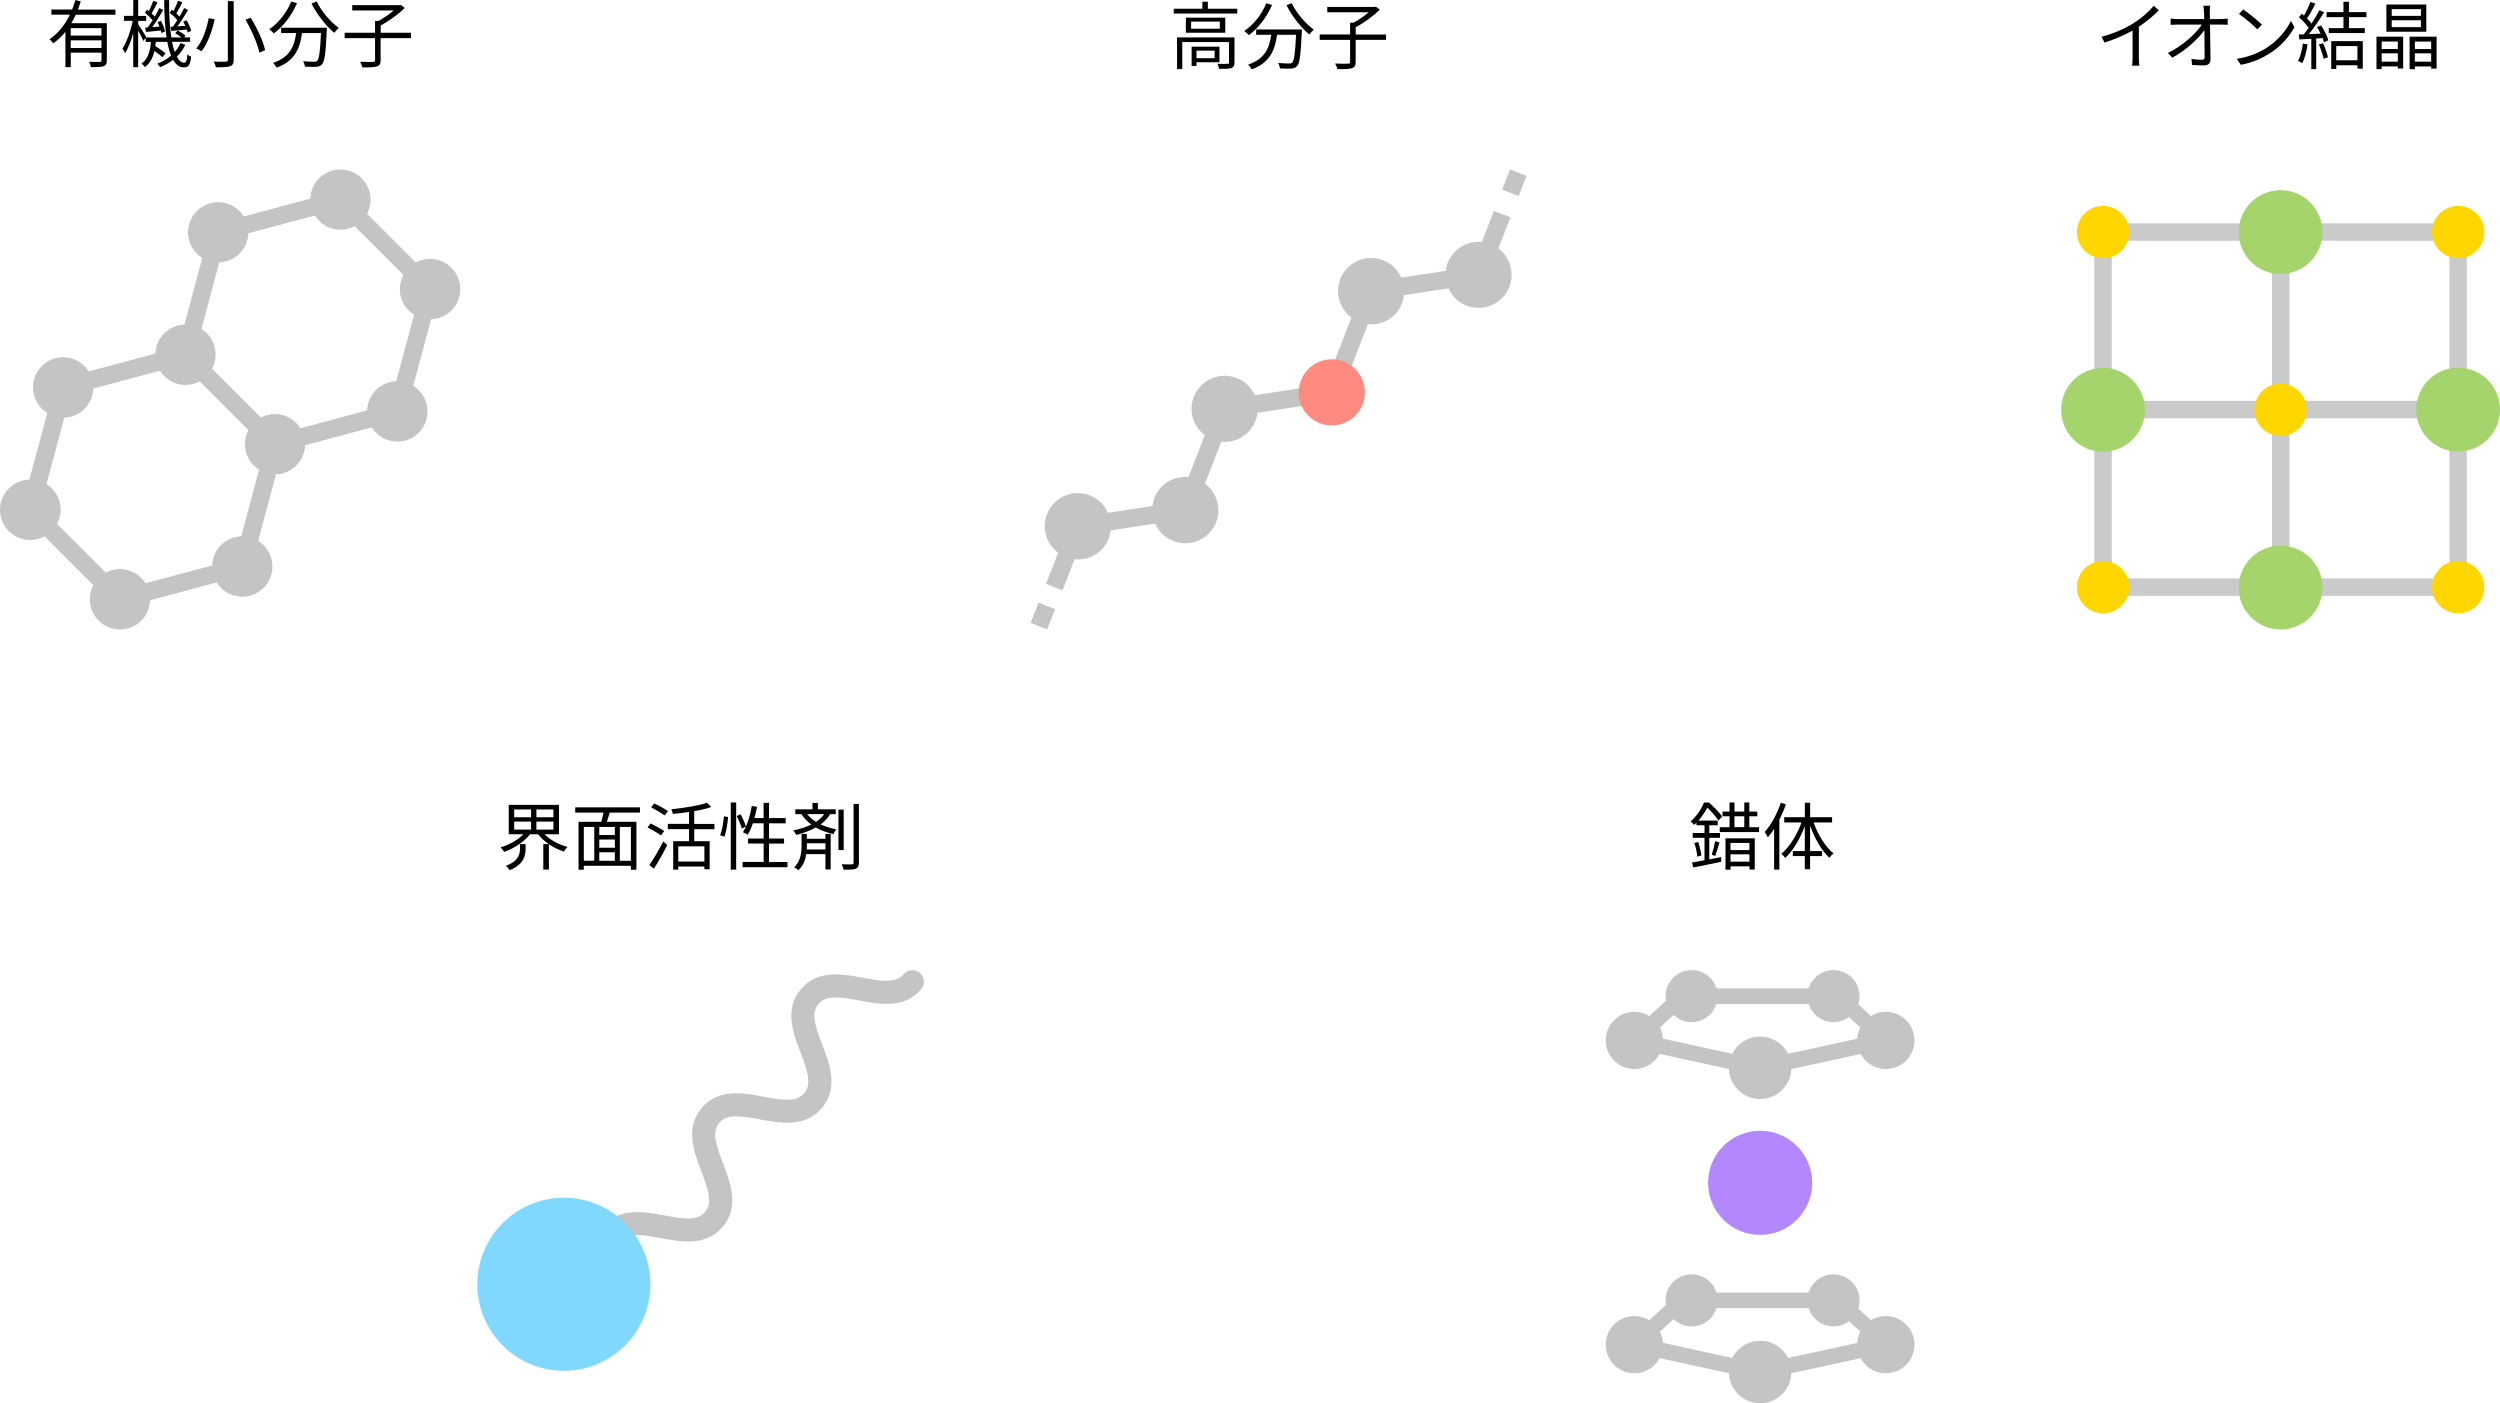 <?xml version="1.0" encoding="UTF-8"?><svg id="_レイヤー_2" xmlns="http://www.w3.org/2000/svg" viewBox="0 0 543.44 305.04"><g id="_レイヤー_1-2"><g><g><path id="_パス_1044" d="M96.76,57.17c-1.51-.88-3.3-1.11-4.99-.65-.48,.13-.94,.32-1.38,.56l-10.6-10.6c1.7-3.2,.49-7.17-2.71-8.87-3.2-1.7-7.17-.49-8.87,2.71-.23,.44-.42,.9-.54,1.38-.13,.48-.19,.98-.21,1.47l-14.47,3.88c-1.91-3.08-5.95-4.02-9.02-2.12-3.08,1.91-4.02,5.95-2.12,9.02,.53,.86,1.26,1.58,2.12,2.12l-3.88,14.48c-.13,0-.26,0-.4,.02-.22,.03-.43,.06-.65,.11-.2,.03-.4,.08-.59,.13-.2,.06-.4,.14-.6,.22-.21,.08-.42,.17-.62,.28-.07,.04-.14,.05-.2,.09-.11,.07-.21,.16-.32,.23-.37,.23-.72,.51-1.02,.83-.14,.14-.28,.28-.41,.44-.15,.19-.3,.39-.43,.6-.07,.1-.16,.19-.22,.3-.03,.06-.05,.12-.08,.18-.1,.19-.19,.39-.27,.6s-.17,.42-.24,.63c-.02,.06-.05,.12-.07,.18-.03,.12-.04,.25-.06,.37-.05,.23-.09,.47-.12,.71-.01,.13-.02,.26-.03,.39l-14.46,3.88c-1.91-3.07-5.95-4.02-9.03-2.11-3.07,1.91-4.02,5.95-2.11,9.03,.53,.86,1.25,1.58,2.11,2.11l-3.88,14.48c-3.62,.1-6.49,3.11-6.39,6.74,.1,3.63,3.11,6.49,6.74,6.39,1.03-.03,2.05-.3,2.96-.79l10.6,10.6c-1.71,3.19-.51,7.16,2.68,8.87s7.16,.51,8.87-2.68c.48-.89,.74-1.88,.77-2.89l14.47-3.88c1.91,3.08,5.95,4.02,9.03,2.11,3.08-1.91,4.02-5.95,2.11-9.03-.53-.86-1.25-1.58-2.11-2.11l3.88-14.48c.52-.01,1.04-.09,1.54-.23,.47-.14,.93-.33,1.37-.57,.05-.03,.1-.04,.15-.06,.11-.06,.2-.15,.3-.22,.21-.13,.41-.28,.61-.44,.15-.12,.29-.26,.43-.4,.16-.16,.32-.32,.46-.5,.14-.17,.26-.35,.38-.52,.07-.11,.17-.21,.23-.33,.04-.07,.06-.14,.1-.21,.1-.2,.19-.4,.27-.6,.09-.2,.16-.4,.23-.61,.06-.19,.09-.38,.13-.58,.05-.22,.08-.44,.11-.66,.01-.13,.02-.26,.02-.39l14.48-3.88c1.91,3.07,5.95,4.02,9.02,2.11,3.07-1.91,4.02-5.95,2.11-9.02-.53-.86-1.25-1.58-2.11-2.11l3.88-14.49c3.61-.11,6.45-3.13,6.34-6.75-.07-2.27-1.32-4.35-3.29-5.48h0Zm-16.95,32.04l-14.48,3.88s-.06-.09-.1-.13c-.12-.19-.26-.38-.4-.55-.14-.16-.28-.32-.43-.47-.15-.15-.31-.3-.48-.44s-.35-.27-.54-.39c-.11-.07-.21-.17-.33-.24-.07-.04-.15-.06-.22-.1-.19-.1-.38-.18-.58-.26-.2-.09-.41-.17-.63-.24-.19-.06-.38-.09-.57-.13-.22-.05-.44-.09-.67-.11-.21-.02-.41-.01-.62-.01s-.42,0-.62,.01c-.22,.02-.45,.06-.67,.11-.19,.04-.38,.07-.57,.13-.21,.06-.41,.15-.62,.23s-.4,.16-.58,.26h0l-5.3-5.3-5.3-5.3v-.02c.1-.18,.18-.36,.26-.55,.09-.22,.18-.43,.24-.66,.05-.18,.08-.35,.12-.54,.05-.23,.09-.46,.12-.7,.02-.2,.02-.4,.02-.6,0-.21,0-.43-.02-.64-.02-.22-.06-.44-.11-.66-.04-.19-.07-.39-.13-.58-.07-.21-.14-.42-.23-.62-.08-.2-.17-.39-.27-.59-.04-.07-.06-.15-.1-.22-.07-.12-.16-.21-.23-.32-.12-.19-.25-.37-.39-.54s-.29-.32-.44-.48c-.15-.15-.3-.29-.46-.43-.18-.14-.36-.28-.56-.4-.05-.03-.08-.06-.13-.09l3.88-14.48c3.44-.12,6.19-2.88,6.31-6.32l14.49-3.88c1.8,2.94,5.59,3.96,8.61,2.31l10.62,10.62c-1.64,3.03-.63,6.82,2.31,8.63l-3.88,14.48c-3.44,.12-6.2,2.88-6.32,6.32h0Zm-33.7,33.7l-14.48,3.88c-1.82-2.91-5.59-3.93-8.63-2.31l-10.6-10.6c1.64-3.03,.63-6.82-2.3-8.62l3.88-14.48c3.44-.12,6.19-2.88,6.32-6.32l14.48-3.88s.06,.08,.09,.13c.13,.2,.26,.39,.41,.57,.14,.16,.28,.32,.44,.47,.14,.14,.28,.28,.44,.41,.19,.15,.39,.29,.59,.42,.1,.07,.19,.16,.3,.22,.04,.03,.09,.03,.14,.06,.44,.24,.9,.44,1.38,.57,.57,.16,1.16,.25,1.75,.25h.02c.59,0,1.18-.09,1.75-.25,.46-.13,.9-.31,1.32-.53l5.3,5.29,5.3,5.3h0c-.1,.2-.19,.4-.27,.6-.09,.2-.16,.41-.23,.62-.06,.19-.09,.38-.13,.57-.05,.22-.08,.44-.11,.66-.02,.21-.02,.41-.02,.62s0,.41,.02,.62c.03,.22,.06,.44,.11,.66,.04,.2,.07,.39,.13,.58,.06,.21,.15,.41,.23,.61,.08,.21,.17,.41,.27,.6,.04,.07,.05,.14,.09,.21,.07,.12,.16,.22,.23,.33,.24,.37,.52,.72,.83,1.02,.14,.13,.27,.27,.43,.4,.19,.16,.4,.3,.61,.44,.04,.03,.07,.06,.11,.08l-3.88,14.48c-3.43,.12-6.19,2.88-6.31,6.31h0Z" style="fill:#c4c4c4;"/><g id="_グループ_268"><rect id="_長方形_260" x="266.05" y="85.15" width="23.6" height="3.86" transform="translate(-9.96 42.93) rotate(-8.68)" style="fill:#c4c4c4;"/><g id="_グループ_267"><g id="_グループ_265"><path id="_パス_1045" d="M268.8,82.17c-3.7-1.44-7.86,.39-9.3,4.08-.69,1.78-.65,3.75,.12,5.5,.5,1.13,1.29,2.1,2.28,2.83l-3.56,9.15c-3.87-.44-7.37,2.34-7.81,6.21,0,.02,0,.04,0,.05l-9.67,1.48c-1.6-3.63-5.84-5.27-9.47-3.67-3.63,1.6-5.27,5.84-3.67,9.47,.5,1.14,1.3,2.13,2.3,2.88l-2.64,6.77,3.59,1.4,2.64-6.77c.24,.02,.47,.07,.71,.07,3.64,.03,6.72-2.7,7.11-6.33l9.67-1.48c1.6,3.63,5.84,5.27,9.47,3.67,3.63-1.6,5.27-5.84,3.67-9.47-.5-1.14-1.3-2.13-2.3-2.88l3.56-9.14c.24,.02,.47,.07,.71,.07,3.97,0,7.19-3.22,7.19-7.19,0-2.96-1.82-5.62-4.58-6.7h0Z" style="fill:#c4c4c4;"/><path id="_パス_1046" d="M325.7,54l2.63-6.76-3.59-1.4-2.63,6.76c-3.46-.34-6.67,1.84-7.63,5.18-.09,.36-.16,.72-.2,1.09l-9.67,1.48c-1.6-3.63-5.84-5.27-9.47-3.67-3.63,1.6-5.27,5.84-3.67,9.47,.5,1.14,1.3,2.13,2.3,2.88l-6.06,15.57,3.6,1.4,6.06-15.56c.23,.02,.47,.06,.7,.06,3.65,.04,6.72-2.7,7.11-6.33l9.7-1.49c.08,.19,.15,.38,.25,.56,1.93,3.46,6.3,4.71,9.77,2.78,3.46-1.93,4.71-6.3,2.78-9.77-.49-.88-1.16-1.65-1.97-2.25h0Z" style="fill:#c4c4c4;"/><rect id="_長方形_261" x="326.83" y="37.79" width="4.72" height="3.86" transform="translate(172.7 332.05) rotate(-68.72)" style="fill:#c4c4c4;"/><rect id="_長方形_262" x="224.34" y="132" width="4.72" height="3.86" transform="translate(19.7 296.66) rotate(-68.75)" style="fill:#c4c4c4;"/></g><g id="_グループ_266"><circle id="_楕円形_188" cx="289.51" cy="85.29" r="5.9" style="fill:#ff8a80;"/><path id="_パス_1047" d="M289.51,92.48c-3.97,0-7.2-3.21-7.2-7.18,0-3.97,3.21-7.2,7.18-7.2,3.97,0,7.2,3.21,7.2,7.18,0,2.85-1.68,5.44-4.29,6.59-.91,.4-1.89,.61-2.89,.61Zm0-11.8c-2.55,0-4.61,2.06-4.61,4.61,0,2.55,2.06,4.61,4.61,4.61,2.55,0,4.61-2.06,4.61-4.61,0-1.9-1.17-3.61-2.94-4.3-.53-.21-1.1-.31-1.67-.32h0Z" style="fill:#ff8a80;"/></g></g></g><g id="_グループ_269"><path id="_パス_1048" d="M455.25,48.55v80.98h80.98V48.55h-80.98Zm77.18,38.59h-34.75V52.34h34.75v34.8Zm-38.55-34.8v34.8h-34.84V52.34h34.84Zm-34.84,38.59h34.84v34.8h-34.84v-34.8Zm38.64,34.8v-34.8h34.75v34.8h-34.75Z" style="fill:#cacaca;"/><circle id="_楕円形_189" cx="495.74" cy="89.08" r="5.69" style="fill:#ffd600;"/><circle id="_楕円形_190" cx="534.34" cy="50.45" r="5.69" style="fill:#ffd600;"/><circle id="_楕円形_191" cx="534.34" cy="127.63" r="5.69" style="fill:#ffd600;"/><circle id="_楕円形_192" cx="457.15" cy="50.45" r="5.69" style="fill:#ffd600;"/><circle id="_楕円形_193" cx="457.15" cy="127.63" r="5.69" style="fill:#ffd600;"/><circle id="_楕円形_194" cx="495.74" cy="50.45" r="9.11" style="fill:#a4d46b;"/><circle id="_楕円形_195" cx="495.74" cy="127.72" r="9.11" style="fill:#a4d46b;"/><circle id="_楕円形_196" cx="457.15" cy="89.08" r="9.11" style="fill:#a4d46b;"/><circle id="_楕円形_197" cx="534.34" cy="89.04" r="9.11" style="fill:#a4d46b;"/></g><g id="_グループ_271"><path id="_パス_1049" d="M132.86,270.81c-1.39,0-2.51-1.13-2.5-2.51,0-.59,.21-1.15,.58-1.6,3.64-4.35,9.14-3.32,13.55-2.49,4.38,.82,7.14,1.18,8.78-.77s.78-4.62-.8-8.77c-1.61-4.2-3.61-9.42,.02-13.78s9.13-3.32,13.56-2.49c4.38,.82,7.15,1.18,8.78-.78s.79-4.62-.8-8.78c-1.61-4.2-3.6-9.43,.04-13.79s9.14-3.33,13.56-2.5c4.37,.82,7.14,1.18,8.78-.78,.9-1.05,2.48-1.18,3.54-.28,1.04,.89,1.18,2.44,.31,3.5-3.64,4.36-9.13,3.32-13.56,2.49-4.36-.82-7.14-1.18-8.78,.78s-.79,4.62,.8,8.78c1.61,4.2,3.61,9.43-.03,13.79s-9.14,3.32-13.56,2.49c-4.38-.82-7.14-1.18-8.78,.77s-.78,4.62,.81,8.77c1.61,4.2,3.61,9.42-.03,13.78s-9.13,3.32-13.55,2.49c-4.36-.82-7.14-1.18-8.77,.77-.48,.57-1.19,.9-1.93,.9Z" style="fill:#c4c4c4;"/><g id="_グループ_270"><circle id="_楕円形_198" cx="122.57" cy="279.17" r="18.81" style="fill:#80d8ff;"/></g></g><g id="_グループ_274"><g id="_グループ_272"><path id="_パス_1050" d="M382.61,233.86l-30.89-6.73,13.33-12.29h35.12l13.33,12.3-30.89,6.72Zm-23.79-8.65l23.79,5.18,23.79-5.18-7.55-6.97h-32.47l-7.55,6.97Z" style="fill:#c4c4c4;"/><circle id="_楕円形_199" cx="355.27" cy="226.16" r="6.22" style="fill:#c4c4c4;"/><circle id="_楕円形_200" cx="382.61" cy="232.12" r="6.79" style="fill:#c4c4c4;"/><circle id="_楕円形_201" cx="409.94" cy="226.16" r="6.22" style="fill:#c4c4c4;"/><circle id="_楕円形_202" cx="398.56" cy="216.53" r="5.66" style="fill:#c4c4c4;"/><circle id="_楕円形_203" cx="367.72" cy="216.53" r="5.66" style="fill:#c4c4c4;"/></g><circle id="_楕円形_204" cx="382.61" cy="257.12" r="11.32" style="fill:#b388ff;"/><g id="_グループ_273"><path id="_パス_1051" d="M382.61,299.99l-30.89-6.73,13.33-12.29h35.12l13.33,12.29-30.89,6.73Zm-23.79-8.66l23.79,5.18,23.79-5.18-7.55-6.97h-32.47l-7.55,6.97Z" style="fill:#c4c4c4;"/><circle id="_楕円形_205" cx="355.27" cy="292.3" r="6.22" style="fill:#c4c4c4;"/><circle id="_楕円形_206" cx="382.61" cy="298.25" r="6.79" style="fill:#c4c4c4;"/><circle id="_楕円形_207" cx="409.94" cy="292.3" r="6.22" style="fill:#c4c4c4;"/><circle id="_楕円形_208" cx="398.56" cy="282.67" r="5.66" style="fill:#c4c4c4;"/><circle id="_楕円形_209" cx="367.72" cy="282.67" r="5.66" style="fill:#c4c4c4;"/></g></g></g><g><path d="M16.48,3.19c-.3,.62-.62,1.26-.98,1.86h7.72V13.13c0,.72-.16,1.07-.67,1.26-.53,.19-1.42,.21-2.79,.21-.05-.35-.22-.83-.38-1.17,1.06,.05,2.02,.03,2.31,.03,.27-.02,.37-.1,.37-.34v-1.67h-6.67v3.15h-1.17V6.92c-.77,.94-1.65,1.81-2.66,2.51-.16-.26-.53-.69-.77-.91,1.92-1.3,3.38-3.22,4.4-5.33h-4.02v-1.12h4.51c.27-.69,.51-1.38,.7-2.06l1.18,.29c-.19,.59-.38,1.2-.62,1.78h8.15v1.12h-8.61Zm5.57,2.93h-6.67v1.62h6.67v-1.62Zm0,4.32v-1.68h-6.67v1.68h6.67Z"/><path d="M40.29,9.73c-.45,.96-1.09,1.82-1.86,2.58,.45,.85,.98,1.31,1.58,1.31,.46,0,.64-.38,.72-1.82,.21,.22,.58,.43,.82,.53-.19,1.79-.54,2.32-1.6,2.32-.96,0-1.71-.59-2.32-1.65-.82,.64-1.76,1.18-2.79,1.6-.14-.19-.43-.56-.64-.75,1.14-.45,2.16-1.04,2.99-1.76-.34-.83-.61-1.84-.82-2.99h-2.5c-.02,.32-.06,.62-.1,.93,.78,.48,1.71,1.12,2.21,1.57l-.67,.82c-.38-.37-1.06-.88-1.73-1.34-.34,1.42-.93,2.67-2.1,3.52-.16-.24-.46-.61-.72-.78,1.46-1.01,1.89-2.8,2.05-4.71h-1.14v-.9l-.5,.7c-.21-.51-.7-1.49-1.14-2.29v7.99h-1.07V7.2c-.48,1.7-1.1,3.33-1.76,4.35-.13-.29-.4-.74-.59-.99,.91-1.33,1.81-3.86,2.24-6.02h-1.9v-1.09h2.02V0h1.07V3.46h1.73v1.09h-1.73v.72c.42,.58,1.5,2.32,1.74,2.77l-.06,.1h4.48c-.35-2.32-.5-5.11-.51-8.12h1.07c-.03,3.12,.14,5.89,.48,8.12h2.18c-.38-.32-.9-.69-1.34-.93l.56-.58c.61,.32,1.33,.78,1.7,1.15l-.34,.35h1.31v.96h-3.91c.16,.85,.35,1.58,.58,2.21,.53-.59,.96-1.25,1.26-1.95l1.02,.38Zm-8.18-3.78c.34-.45,.7-.99,1.07-1.55-.42-.51-1.1-1.17-1.7-1.63l.5-.66c.13,.1,.26,.19,.38,.29,.35-.69,.74-1.58,.96-2.24l.93,.37c-.42,.78-.9,1.73-1.3,2.38,.27,.24,.51,.48,.69,.7,.38-.66,.74-1.31,.99-1.87l.86,.42c-.69,1.18-1.58,2.64-2.4,3.73l1.57-.1c-.13-.35-.27-.69-.43-.99l.74-.27c.42,.72,.78,1.7,.9,2.31l-.78,.34c-.03-.16-.06-.35-.13-.54-1.15,.1-2.26,.21-3.23,.3l-.18-.94,.56-.03Zm5.47-.16c.3-.4,.64-.88,.96-1.41-.4-.51-1.07-1.15-1.68-1.62l.5-.66c.11,.1,.24,.18,.37,.29,.35-.69,.75-1.58,.98-2.24l.93,.37c-.4,.8-.91,1.73-1.31,2.37,.26,.26,.51,.5,.7,.72,.38-.66,.74-1.31,.99-1.87l.86,.42c-.67,1.14-1.52,2.51-2.29,3.57l1.7-.11c-.14-.32-.3-.64-.46-.91l.74-.3c.43,.74,.88,1.7,.99,2.3l-.77,.37c-.03-.19-.1-.42-.19-.66-1.2,.13-2.34,.21-3.35,.3l-.18-.9,.51-.03Z"/><path d="M46.67,4.19c-.51,2.32-1.44,5.19-2.88,6.96-.29-.21-.8-.5-1.12-.62,1.42-1.68,2.31-4.43,2.69-6.58l1.31,.24ZM50.8,.24V12.97c0,.88-.24,1.23-.8,1.44-.58,.19-1.57,.22-3.06,.21-.08-.34-.3-.9-.5-1.23,1.17,.05,2.32,.03,2.63,.02,.34,0,.46-.11,.46-.43V.24h1.26Zm3.68,3.6c1.41,2.24,2.75,5.15,3.15,7.06l-1.25,.53c-.38-1.89-1.67-4.87-3.03-7.15l1.12-.43Z"/><path d="M64.56,.69c-1.15,2.69-3.01,5.07-5.03,6.58-.21-.26-.72-.7-1.01-.91,2.02-1.36,3.79-3.57,4.79-6.02l1.25,.35Zm6.5,5.33s-.02,.42-.03,.58c-.22,4.91-.46,6.75-1.01,7.36-.34,.4-.67,.5-1.23,.56-.53,.05-1.52,.02-2.51-.03-.03-.35-.18-.83-.4-1.18,1.04,.1,2.03,.11,2.4,.11,.34,0,.53-.03,.67-.21,.42-.4,.64-2,.83-6.03h-4.13c-.42,3.15-1.44,6.05-5.51,7.52-.16-.3-.5-.78-.77-1.04,3.76-1.25,4.64-3.78,5.01-6.48h-3.27v-1.15h9.94Zm-2.23-5.71c1.04,2.15,3.09,4.55,4.82,5.76-.3,.26-.75,.72-.98,1.06-1.76-1.42-3.78-4-4.96-6.37l1.12-.45Z"/><path d="M89.33,8.29h-6.59v4.79c0,.8-.21,1.17-.8,1.36-.59,.19-1.63,.22-3.15,.21-.1-.34-.3-.88-.51-1.22,1.28,.05,2.46,.05,2.8,.03,.35-.02,.45-.1,.45-.38v-4.79h-6.61v-1.18h6.61v-2.56h.75c1.14-.62,2.37-1.47,3.3-2.27h-9.01V1.12h10.26l.29-.06,.86,.66c-1.36,1.38-3.46,2.87-5.23,3.83v1.57h6.59v1.18Z"/></g><g><path d="M268.95,1.9v1.04h-13.8V1.9h6.21V.38h1.2V1.9h6.39Zm-.61,11.69c0,.64-.14,.99-.64,1.2-.53,.18-1.36,.18-2.69,.18-.06-.32-.22-.8-.38-1.1,1.02,.03,1.92,.03,2.21,0,.27,0,.32-.08,.32-.3v-4.43h-10.16v5.87h-1.14v-6.88h12.49v5.47Zm-2-9.75v3.27h-8.56V3.84h8.56Zm-1.18,.85h-6.24v1.55h6.24v-1.55Zm-5.07,8.84v.8h-1.06v-4.18h6.05v3.38h-4.99Zm0-2.51v1.63h3.94v-1.63h-3.94Z"/><path d="M276.51,1.07c-1.15,2.69-3.01,5.07-5.03,6.58-.21-.26-.72-.7-1.01-.91,2.02-1.36,3.79-3.57,4.79-6.02l1.25,.35Zm6.5,5.33s-.02,.42-.03,.58c-.22,4.91-.46,6.75-1.01,7.36-.34,.4-.67,.5-1.23,.56-.53,.05-1.52,.02-2.51-.03-.03-.35-.18-.83-.4-1.18,1.04,.1,2.03,.11,2.4,.11,.34,0,.53-.03,.67-.21,.42-.4,.64-2,.83-6.03h-4.13c-.42,3.15-1.44,6.05-5.51,7.52-.16-.3-.5-.78-.77-1.04,3.76-1.25,4.64-3.78,5.01-6.48h-3.27v-1.15h9.94Zm-2.23-5.71c1.04,2.15,3.09,4.55,4.82,5.76-.3,.26-.75,.72-.98,1.06-1.76-1.42-3.78-4-4.96-6.37l1.12-.45Z"/><path d="M301.28,8.67h-6.59v4.79c0,.8-.21,1.17-.8,1.36-.59,.19-1.63,.22-3.15,.21-.1-.34-.3-.88-.51-1.22,1.28,.05,2.46,.05,2.8,.03,.35-.02,.45-.1,.45-.38v-4.79h-6.61v-1.18h6.61v-2.56h.75c1.14-.62,2.37-1.47,3.3-2.27h-9.01V1.5h10.26l.29-.06,.86,.66c-1.36,1.38-3.46,2.87-5.23,3.83v1.57h6.59v1.18Z"/></g><g><path d="M463.82,5.01c1.66-1.04,3.27-2.43,4.37-3.76l1.07,.99c-1.22,1.26-2.69,2.48-4.32,3.57v6.75c0,.61,.03,1.39,.1,1.71h-1.57c.05-.3,.1-1.1,.1-1.71V6.64c-1.68,.96-3.87,1.92-6.1,2.61l-.64-1.25c2.77-.75,5.22-1.87,7-2.99Z"/><path d="M480.35,2.59c0,.37,.02,.91,.03,1.55h2.51c.42,0,1.04-.06,1.36-.1v1.34c-.37-.02-.93-.03-1.31-.03h-2.54c.05,2.4,.1,5.59,.11,7.59,0,.83-.5,1.28-1.46,1.28-.83,0-1.78-.03-2.56-.1l-.11-1.31c.77,.13,1.66,.19,2.26,.19,.46,0,.59-.21,.59-.64,0-1.28-.02-3.67-.05-5.81-1.33,1.89-4.13,4.48-6.99,6l-.93-1.04c3.25-1.58,6.1-4.24,7.36-6.16h-5.27c-.54,0-1.01,.02-1.5,.05v-1.36c.46,.05,.98,.1,1.47,.1h5.83c-.02-.64-.03-1.18-.05-1.55-.05-.61-.08-1.01-.14-1.34h1.49c-.06,.45-.1,.9-.1,1.34Z"/><path d="M492.64,10.44c2.46-1.55,4.42-3.92,5.35-5.89l.77,1.36c-1.09,2-2.96,4.18-5.38,5.7-1.6,1.01-3.62,1.98-6.29,2.48l-.85-1.31c2.8-.42,4.88-1.39,6.4-2.34Zm-.94-5.07l-1.01,1.01c-.8-.83-2.8-2.54-3.99-3.35l.91-.98c1.14,.75,3.19,2.42,4.08,3.31Z"/><path d="M501.61,9.65c-.22,1.5-.61,3.04-1.14,4.07-.19-.14-.67-.37-.93-.45,.53-.98,.86-2.4,1.04-3.81l1.02,.19Zm2.93-4.15c.66,1.02,1.36,2.38,1.58,3.25l-.94,.45c-.06-.27-.16-.58-.3-.93l-1.39,.1v6.66h-1.07v-6.59c-.96,.05-1.84,.1-2.61,.13l-.1-1.07c.32,0,.69-.02,1.06-.03,.35-.42,.72-.91,1.07-1.42-.48-.72-1.34-1.63-2.1-2.31l.61-.77c.16,.13,.32,.27,.48,.42,.53-.9,1.09-2.1,1.42-2.98l1.06,.4c-.54,1.07-1.22,2.35-1.82,3.22,.38,.38,.72,.77,.98,1.1,.66-1.01,1.26-2.05,1.71-2.91l1.02,.45c-.93,1.5-2.19,3.39-3.31,4.75,.8-.03,1.68-.06,2.56-.11-.24-.48-.51-.98-.78-1.41l.88-.38Zm.42,3.89c.46,.98,.93,2.24,1.07,3.07l-.94,.32c-.14-.83-.59-2.11-1.02-3.11l.9-.29Zm5.65-5.67v2.4h3.44v1.07h-7.83v-1.07h3.19V3.73h-3.68v-1.09h3.68V.38h1.2V2.64h3.79v1.09h-3.79Zm-3.87,5.22h6.87v5.99h-1.15v-.75h-4.61v.8h-1.1v-6.03Zm1.1,1.07v3.09h4.61v-3.09h-4.61Z"/><path d="M516.6,7.97h5.79v6.93h-1.17v-.46h-3.51v.59h-1.12V7.97Zm1.12,1.06v1.62h3.51v-1.62h-3.51Zm3.51,4.37v-1.81h-3.51v1.81h3.51Zm6.19-6.5h-8.68V.98h8.68V6.9Zm-1.17-4.91h-6.35v1.46h6.35V1.98Zm0,2.42h-6.35v1.49h6.35v-1.49Zm3.41,3.57v6.93h-1.18v-.46h-3.54v.59h-1.15V7.97h5.87Zm-4.72,1.06v1.62h3.54v-1.62h-3.54Zm3.54,4.37v-1.81h-3.54v1.81h3.54Z"/></g><g><path d="M118.38,181.35c1.2,1.23,3.09,2.26,4.99,2.75-.27,.24-.62,.7-.78,1.01-1.14-.35-2.26-.91-3.27-1.6v5.52h-1.22v-5.54h1.18c-.88-.62-1.7-1.34-2.3-2.14h-1.76c-1.31,1.68-3.52,3.09-5.62,3.83-.19-.3-.53-.74-.8-.98,1.84-.53,3.76-1.6,4.98-2.85h-3.19v-6.39h10.92v6.39h-3.14Zm-5.33,2.14h1.2v.98c0,1.52-.37,3.44-3.46,4.69-.18-.3-.56-.72-.82-.96,2.78-1.02,3.07-2.58,3.07-3.78v-.93Zm-1.28-5.83h3.67v-1.7h-3.67v1.7Zm0,2.67h3.67v-1.73h-3.67v1.73Zm8.53-4.37h-3.7v1.7h3.7v-1.7Zm0,2.64h-3.7v1.73h3.7v-1.73Z"/><path d="M132.54,176.64c-.19,.67-.42,1.39-.62,2h6.42v10.42h-1.2v-.85h-10.23v.85h-1.15v-10.42h4.95c.18-.61,.34-1.34,.46-2h-6.13v-1.14h14.07v1.14h-6.56Zm-5.63,10.47h2.27v-7.36h-2.27v7.36Zm6.74-7.36h-3.38v1.76h3.38v-1.76Zm0,2.74h-3.38v1.79h3.38v-1.79Zm-3.38,4.63h3.38v-1.86h-3.38v1.86Zm6.87-7.36h-2.4v7.36h2.4v-7.36Z"/><path d="M143.71,181.59c-.66-.45-1.97-1.22-2.95-1.73l.66-.86c.93,.46,2.26,1.17,2.96,1.62l-.67,.98Zm-2.56,6.45c.86-1.2,2.1-3.31,3.03-5.12l.86,.78c-.83,1.68-1.95,3.67-2.9,5.14l-.99-.8Zm3.36-10.79c-.66-.46-1.98-1.23-2.96-1.76l.66-.85c.98,.46,2.32,1.2,2.99,1.65l-.69,.96Zm6.4,2.99v2.62h3.35v6.1h-1.14v-.59h-5.68v.67h-1.1v-6.18h3.44v-2.62h-4.61v-1.15h4.61v-2.59c-1.17,.18-2.37,.32-3.51,.43-.06-.29-.22-.74-.34-1.01,2.75-.29,5.97-.78,7.75-1.42l.93,.93c-1.04,.35-2.32,.66-3.7,.9v2.77h4.39v1.15h-4.39Zm2.21,3.73h-5.68v3.3h5.68v-3.3Z"/><path d="M156.54,181.56c.43-1.06,.72-2.8,.83-4.1l.9,.13c-.08,1.31-.38,3.12-.8,4.29l-.93-.32Zm2.31-7.12h1.18v14.61h-1.18v-14.61Zm2.13,2.56c.48,.86,.98,2,1.17,2.67l-.9,.43c-.18-.69-.66-1.84-1.1-2.72l.83-.38Zm10.2,10.37v1.14h-9.76v-1.14h4.58v-4h-3.39v-1.1h3.39v-3.31h-2.34c-.32,.96-.69,1.79-1.12,2.48-.24-.16-.77-.42-1.06-.54,.93-1.39,1.57-3.54,1.94-5.71l1.15,.19c-.16,.83-.35,1.67-.58,2.45h2v-3.31h1.18v3.31h3.62v1.14h-3.62v3.31h3.27v1.1h-3.27v4h4Z"/><path d="M180.45,176.98c-.51,.88-1.23,1.6-2.06,2.23,1.07,.5,2.23,.82,3.44,1.1-.26,.24-.54,.67-.66,1.02-1.36-.35-2.64-.77-3.84-1.46-1.26,.72-2.72,1.23-4.24,1.63-.11-.26-.43-.74-.64-.99,1.41-.29,2.75-.7,3.91-1.28-.78-.58-1.52-1.31-2.18-2.26h-1.3v-1.04h3.73v-1.39h1.17v1.39h3.89v1.04h-1.22Zm-1.02,4.29h1.14v7.73h-1.14v-3.33h-4.16c-.19,1.23-.66,2.5-1.7,3.49-.21-.21-.64-.5-.93-.64,1.44-1.36,1.6-3.28,1.6-4.72v-2.54h1.15v1.07h4.03v-1.06Zm0,3.39v-1.36h-4.03v.51c0,.27,0,.56-.02,.85h4.05Zm-3.99-7.68c.59,.69,1.23,1.23,1.94,1.68,.7-.48,1.31-1.04,1.78-1.68h-3.71Zm7.96,7.81h-1.14v-8.8h1.14v8.8Zm3.31-10.04v12.76c0,.77-.19,1.12-.69,1.33-.48,.19-1.3,.22-2.64,.21-.05-.32-.24-.85-.42-1.18,1.02,.05,1.94,.03,2.19,.02,.29,0,.4-.1,.4-.37v-12.76h1.15Z"/></g><g><path d="M374.12,186.31l.06,1.01c-2.14,.46-4.45,.93-6.11,1.25l-.27-1.07c.74-.13,1.68-.29,2.72-.5v-4.88h-2.56v-1.04h2.56v-1.68h-1.75v-.58c-.16,.18-.34,.34-.51,.5-.16-.24-.53-.62-.75-.77,1.41-1.22,2.4-2.83,2.91-4.1h1.07c1.02,.9,2.27,2.16,2.87,3.03l-.8,.9c-.51-.77-1.5-1.97-2.42-2.82-.46,.86-1.1,1.86-1.95,2.82h4.19v1.02h-1.82v1.68h2.32v1.04h-2.32v4.69l2.56-.5Zm-4.98-3.28c.34,.93,.61,2.14,.69,2.93l-.88,.26c-.05-.82-.32-2.03-.64-2.98l.83-.21Zm2.95,2.77c.26-.8,.59-2.08,.75-2.96l.94,.29c-.3,.99-.66,2.18-.93,2.93l-.77-.26Zm10.29-5.99v1.06h-8.55v-1.06h2.13v-2.37h-1.52v-1.02h1.52v-1.98h1.07v1.98h2.14v-1.98h1.09v1.98h1.74v1.02h-1.74v2.37h2.11Zm-7.31,2.43h6.37v6.77h-1.15v-.69h-4.11v.72h-1.1v-6.8Zm1.1,.99v1.55h4.11v-1.55h-4.11Zm4.11,4.08v-1.6h-4.11v1.6h4.11Zm-3.25-7.51h2.14v-2.37h-2.14v2.37Z"/><path d="M388.21,174.83c-.38,1.14-.88,2.29-1.42,3.38v10.82h-1.14v-8.85c-.43,.67-.9,1.3-1.36,1.84-.13-.27-.48-.9-.69-1.17,1.41-1.55,2.71-3.94,3.51-6.35l1.1,.34Zm6.03,3.97c.94,2.67,2.59,5.33,4.32,6.72-.29,.21-.69,.62-.9,.94-1.68-1.54-3.22-4.23-4.19-7.01v5.55h2.58v1.09h-2.58v2.86h-1.15v-2.86h-2.61v-1.09h2.61v-5.44c-1.02,2.77-2.56,5.39-4.24,6.93-.21-.27-.59-.69-.86-.9,1.74-1.41,3.41-4.1,4.39-6.8h-3.76v-1.15h4.48v-3.15h1.15v3.15h4.77v1.15h-4Z"/></g></g></g></svg>